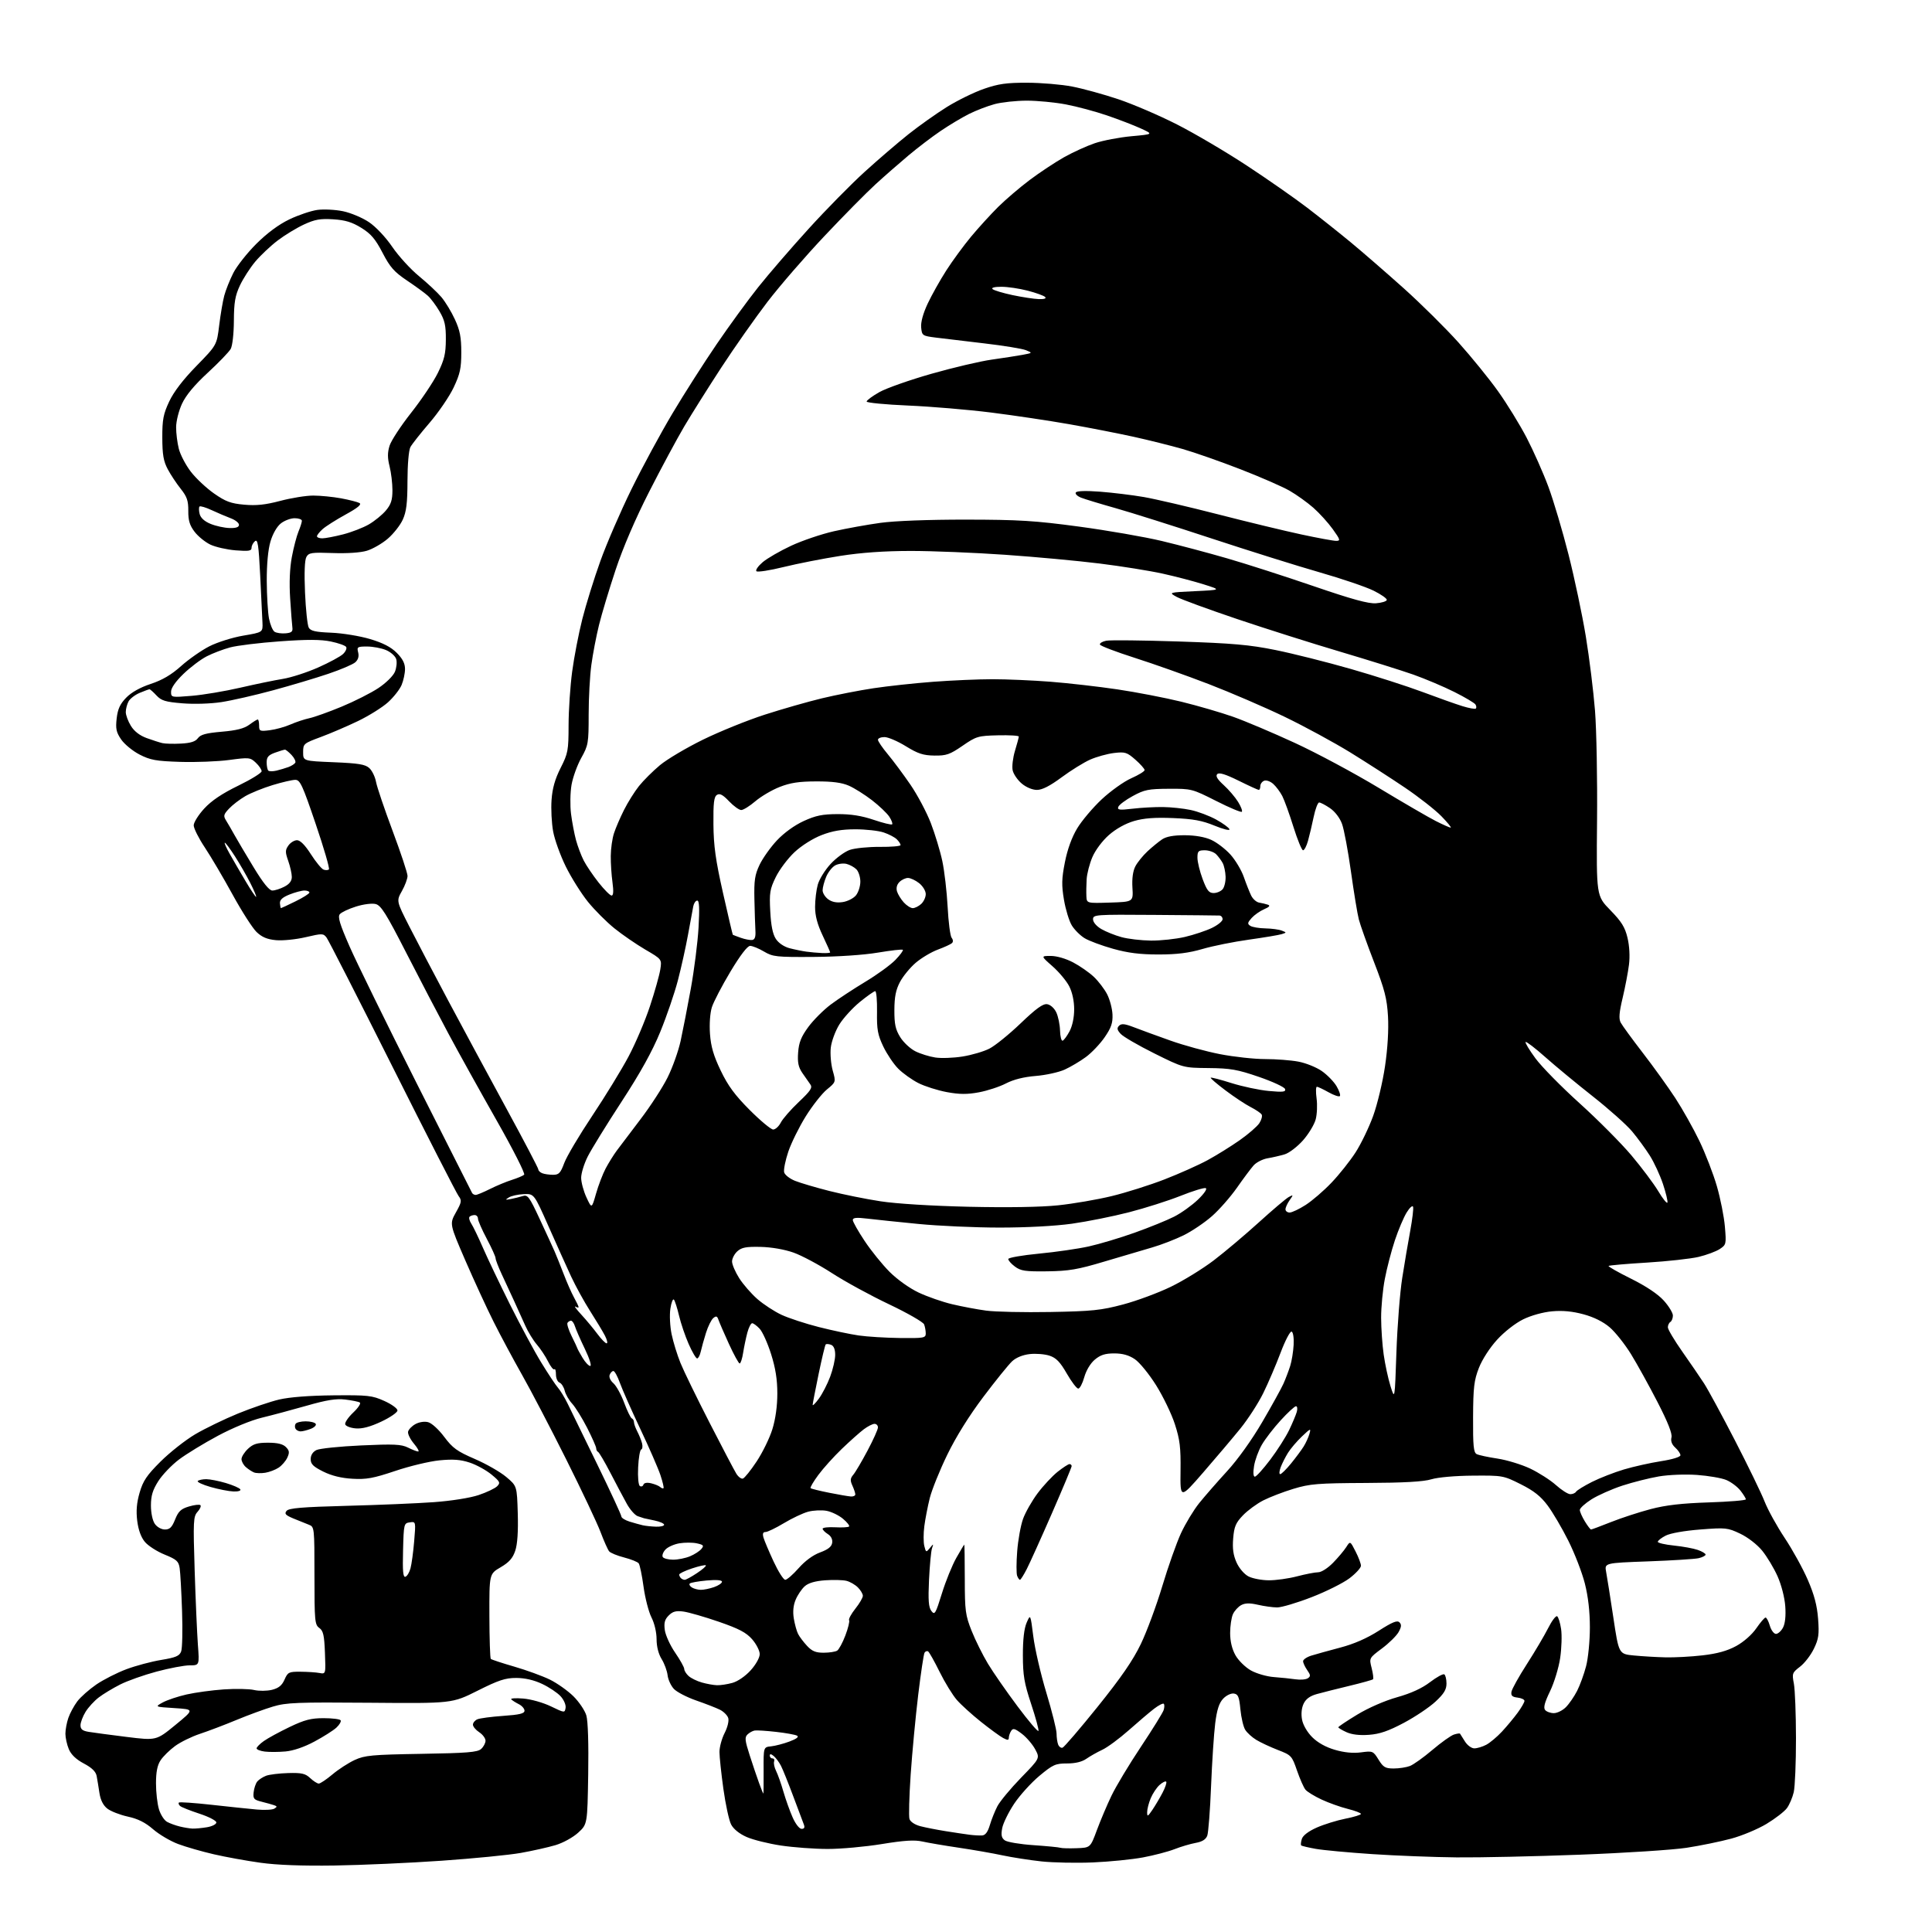 <?xml version="1.0" encoding="UTF-8" standalone="no"?>
<svg 
  version="1.1" 
  xmlns="http://www.w3.org/2000/svg" 
  xmlns:xlink="http://www.w3.org/1999/xlink" 
  xmlns:svg="http://www.w3.org/2000/svg"
  xmlns:rdf="http://www.w3.org/1999/02/22-rdf-syntax-ns#"
  xmlns:cc="http://creativecommons.org/ns#"
  xmlns:dc="http://purl.org/dc/elements/1.1/"
  viewBox="0 0 768 768"
  width="768"
  height="768"
>
<style>svg {background-color: white; }</style>"
<path stroke="none" fill="black" fill-rule="evenodd" d="M133.00,741.57C120.20,741.76 110.08,741.39 103.54,740.47C98.07,739.71 89.73,738.20 85.01,737.11C80.29,736.02 73.91,734.19 70.82,733.03C67.73,731.88 63.25,729.23 60.85,727.15C57.76,724.47 54.85,723.01 50.81,722.13C47.68,721.44 44.01,720.01 42.65,718.94C41.01,717.65 39.96,715.56 39.53,712.75C39.18,710.41 38.68,707.37 38.42,705.98C38.09,704.24 36.52,702.71 33.33,701.02C30.25,699.39 28.27,697.49 27.36,695.32C26.61,693.53 26.00,690.77 26.00,689.18C26.00,687.60 26.52,684.77 27.17,682.90C27.81,681.03 29.41,678.08 30.72,676.33C32.03,674.59 35.45,671.57 38.30,669.61C41.16,667.66 46.54,664.93 50.25,663.54C53.96,662.15 60.18,660.49 64.08,659.85C69.88,658.89 71.32,658.28 72.01,656.48C72.47,655.27 72.63,648.03 72.37,640.39C72.11,632.75 71.69,625.09 71.42,623.36C71.01,620.63 70.22,619.91 65.46,617.98C62.44,616.76 58.91,614.49 57.61,612.95C56.07,611.12 55.01,608.21 54.55,604.57C54.06,600.59 54.33,597.38 55.51,593.32C56.87,588.64 58.35,586.45 63.83,580.99C67.50,577.34 73.69,572.46 77.59,570.15C81.50,567.85 89.15,564.14 94.59,561.91C100.04,559.68 107.42,557.17 111.00,556.33C115.10,555.37 123.05,554.76 132.50,554.67C146.29,554.54 147.92,554.72 152.75,556.89C155.64,558.18 158.00,559.89 158.00,560.68C158.00,561.46 155.10,563.46 151.56,565.12C147.14,567.19 143.96,568.03 141.39,567.81C139.34,567.64 137.46,566.92 137.23,566.21C137.00,565.50 138.43,563.39 140.41,561.52C142.39,559.65 143.57,557.85 143.03,557.52C142.49,557.18 139.89,556.66 137.24,556.34C133.62,555.91 129.85,556.51 121.97,558.77C116.21,560.41 108.17,562.57 104.11,563.55C99.81,564.59 92.49,567.60 86.61,570.75C81.05,573.72 74.10,577.97 71.17,580.17C68.24,582.38 64.52,586.26 62.92,588.79C60.68,592.32 60.00,594.58 60.00,598.47C60.00,601.45 60.64,604.47 61.56,605.78C62.45,607.05 64.17,608.00 65.56,608.00C67.49,608.00 68.36,607.14 69.61,604.01C70.91,600.76 71.93,599.80 75.11,598.85C77.26,598.21 79.31,597.97 79.67,598.33C80.03,598.69 79.51,599.89 78.52,600.98C76.85,602.83 76.76,604.59 77.38,624.24C77.75,635.93 78.33,649.21 78.66,653.75C79.28,662.00 79.28,662.00 75.39,662.00C73.25,662.00 67.34,663.12 62.26,664.48C57.18,665.84 50.65,668.15 47.76,669.62C44.87,671.08 41.04,673.39 39.27,674.75C37.49,676.10 35.12,678.68 34.02,680.47C32.91,682.27 32.00,684.68 32.00,685.82C32.00,687.40 32.79,688.04 35.25,688.44C37.04,688.74 43.82,689.64 50.32,690.45C62.14,691.91 62.14,691.91 69.71,685.71C77.28,679.50 77.28,679.50 69.39,679.00C61.50,678.50 61.50,678.50 64.71,676.74C66.48,675.78 70.75,674.35 74.21,673.57C77.67,672.79 84.33,671.88 89.00,671.56C93.67,671.24 99.08,671.35 101.00,671.80C102.92,672.25 106.12,672.22 108.11,671.73C110.77,671.06 112.08,670.00 113.11,667.66C114.41,664.71 114.83,664.50 119.50,664.54C122.25,664.56 125.62,664.78 127.00,665.04C129.50,665.50 129.50,665.50 129.17,657.00C128.90,650.00 128.50,648.26 126.92,647.13C125.14,645.86 125.00,644.34 125.00,626.35C125.00,607.15 124.98,606.94 122.75,606.09C121.51,605.62 118.76,604.51 116.63,603.62C113.48,602.30 112.97,601.74 113.92,600.59C114.83,599.50 120.06,599.06 137.79,598.59C150.28,598.27 165.90,597.61 172.50,597.13C179.49,596.62 186.92,595.44 190.29,594.30C193.47,593.23 196.76,591.66 197.61,590.82C199.00,589.43 198.78,588.96 195.36,586.14C193.27,584.42 189.39,582.29 186.73,581.41C183.07,580.20 180.16,579.98 174.70,580.51C170.74,580.90 162.83,582.79 157.12,584.72C148.42,587.64 145.65,588.15 140.12,587.83C135.69,587.58 131.85,586.64 128.50,584.98C124.52,583.00 123.50,582.00 123.50,580.03C123.50,578.46 124.33,577.15 125.78,576.42C127.03,575.80 135.03,574.97 143.55,574.58C156.59,573.98 159.52,574.12 162.17,575.43C163.90,576.30 165.73,577.00 166.24,577.00C166.76,577.00 165.99,575.59 164.54,573.87C163.09,572.14 162.04,570.02 162.21,569.15C162.38,568.28 163.67,566.92 165.08,566.13C166.58,565.29 168.68,564.95 170.16,565.33C171.60,565.69 174.37,568.21 176.59,571.18C179.93,575.64 181.70,576.92 188.72,579.95C193.24,581.90 198.87,585.12 201.22,587.10C205.50,590.70 205.50,590.70 205.82,601.60C206.03,608.78 205.69,613.85 204.82,616.44C203.83,619.41 202.39,621.03 199.00,623.02C194.50,625.65 194.50,625.65 194.54,642.28C194.56,651.43 194.82,659.15 195.10,659.44C195.39,659.72 199.59,661.11 204.44,662.51C209.30,663.92 215.65,666.24 218.57,667.66C221.48,669.09 225.70,672.08 227.94,674.29C230.18,676.51 232.50,679.94 233.08,681.92C233.73,684.10 234.02,693.25 233.82,705.33C233.50,725.16 233.50,725.16 229.83,728.52C227.77,730.40 223.84,732.57 220.83,733.47C217.90,734.34 211.68,735.74 207.00,736.57C202.32,737.40 188.15,738.79 175.50,739.67C162.85,740.55 143.72,741.41 133.00,741.57zM434.50,740.34C427.90,740.62 418.68,740.44 414.00,739.94C409.32,739.43 402.35,738.35 398.50,737.53C394.65,736.70 386.86,735.34 381.18,734.50C375.50,733.66 368.97,732.55 366.65,732.03C363.52,731.33 359.40,731.59 350.47,733.05C343.89,734.12 334.23,735.00 329.00,734.99C323.77,734.99 315.43,734.37 310.44,733.63C305.46,732.88 299.31,731.35 296.77,730.22C293.89,728.95 291.57,727.07 290.63,725.26C289.80,723.66 288.42,717.30 287.56,711.14C286.70,704.97 286.00,698.35 286.00,696.43C286.00,694.50 286.92,691.11 288.05,688.90C289.23,686.60 289.83,684.05 289.48,682.93C289.14,681.86 287.65,680.38 286.18,679.64C284.71,678.91 280.46,677.26 276.75,675.97C273.04,674.68 269.05,672.61 267.88,671.37C266.71,670.12 265.58,667.68 265.38,665.93C265.18,664.18 264.11,661.29 263.01,659.51C261.75,657.47 261.00,654.52 261.00,651.59C261.00,648.87 260.15,645.26 258.97,642.95C257.86,640.76 256.44,635.27 255.82,630.74C255.20,626.21 254.34,622.03 253.89,621.45C253.45,620.87 250.84,619.83 248.10,619.12C245.36,618.42 242.68,617.32 242.14,616.67C241.61,616.03 240.07,612.58 238.72,609.00C237.37,605.42 231.20,592.38 225.01,580.00C218.82,567.62 210.93,552.53 207.48,546.45C204.04,540.37 198.97,530.92 196.23,525.45C193.48,519.98 188.42,508.98 184.96,501.01C178.69,486.51 178.69,486.51 181.23,481.96C183.52,477.86 183.63,477.21 182.30,475.45C181.49,474.38 169.65,451.23 156.00,424.00C142.35,396.77 130.57,373.69 129.82,372.71C128.54,371.01 128.11,371.00 121.48,372.55C117.64,373.45 112.34,373.98 109.70,373.73C106.21,373.41 104.12,372.53 101.99,370.49C100.39,368.95 96.09,362.25 92.45,355.60C88.80,348.94 83.83,340.51 81.41,336.87C78.98,333.22 77.00,329.27 77.00,328.09C77.00,326.92 78.89,323.91 81.19,321.41C84.08,318.27 88.28,315.45 94.69,312.33C99.81,309.84 104.00,307.25 104.00,306.58C104.00,305.90 102.96,304.37 101.68,303.17C99.47,301.09 99.00,301.04 91.12,302.10C86.59,302.71 77.83,303.05 71.66,302.86C62.01,302.55 59.75,302.14 55.47,299.94C52.74,298.53 49.45,295.83 48.16,293.94C46.21,291.08 45.91,289.67 46.38,285.57C46.81,281.84 47.72,279.85 50.15,277.35C52.20,275.23 55.69,273.27 59.92,271.87C64.57,270.33 68.11,268.24 72.00,264.76C75.03,262.05 80.08,258.52 83.23,256.91C86.39,255.30 92.46,253.39 96.73,252.67C104.50,251.35 104.50,251.35 104.33,247.42C104.24,245.27 103.84,236.86 103.43,228.75C102.82,216.55 102.46,214.20 101.35,215.13C100.61,215.74 100.00,216.93 100.00,217.76C100.00,219.01 98.88,219.18 93.67,218.77C90.19,218.49 85.67,217.46 83.62,216.49C81.57,215.51 78.74,213.22 77.35,211.39C75.40,208.83 74.82,206.91 74.85,203.09C74.88,199.03 74.33,197.44 71.84,194.31C70.17,192.22 67.84,188.70 66.67,186.50C64.99,183.34 64.54,180.72 64.52,174.00C64.50,166.79 64.92,164.61 67.25,159.63C69.06,155.76 72.76,150.93 78.09,145.47C86.17,137.19 86.17,137.19 87.13,129.34C87.66,125.03 88.56,119.71 89.15,117.52C89.73,115.33 91.35,111.28 92.74,108.52C94.14,105.77 98.26,100.55 101.89,96.93C106.17,92.67 110.79,89.24 115.00,87.22C118.58,85.50 123.58,83.81 126.13,83.45C128.68,83.10 133.29,83.33 136.37,83.97C139.46,84.61 144.10,86.57 146.69,88.32C149.42,90.16 153.32,94.30 155.95,98.16C158.45,101.82 163.23,107.05 166.56,109.78C169.89,112.51 173.90,116.27 175.47,118.12C177.04,119.98 179.46,123.97 180.84,126.99C182.84,131.33 183.37,134.08 183.37,140.05C183.37,146.41 182.88,148.64 180.32,154.06C178.64,157.60 174.35,163.90 170.78,168.05C167.21,172.20 163.77,176.55 163.14,177.73C162.48,178.97 161.99,184.65 161.98,191.18C161.96,200.01 161.55,203.39 160.11,206.56C159.10,208.79 156.41,212.20 154.14,214.15C151.87,216.09 148.13,218.24 145.83,218.93C143.32,219.69 137.91,220.05 132.26,219.84C123.85,219.54 122.75,219.70 121.79,221.41C121.11,222.63 120.91,227.74 121.25,235.55C121.54,242.28 122.21,248.55 122.73,249.49C123.48,250.82 125.41,251.26 131.70,251.51C136.11,251.69 143.03,252.82 147.06,254.02C152.21,255.55 155.39,257.19 157.70,259.50C160.03,261.83 161.00,263.72 161.00,265.93C161.00,267.65 160.39,270.51 159.65,272.28C158.91,274.05 156.47,277.15 154.24,279.17C152.00,281.19 146.64,284.54 142.33,286.62C138.02,288.69 131.35,291.56 127.50,292.98C120.68,295.51 120.50,295.66 120.50,299.04C120.50,302.50 120.50,302.50 132.65,303.00C142.52,303.41 145.18,303.84 146.80,305.32C147.90,306.31 149.11,308.79 149.48,310.82C149.85,312.84 152.82,321.62 156.08,330.33C159.34,339.04 162.00,347.08 162.00,348.19C162.00,349.31 161.00,352.01 159.77,354.19C157.55,358.15 157.55,358.15 162.73,368.32C165.58,373.92 172.58,387.27 178.30,398.00C184.02,408.73 194.39,427.96 201.35,440.74C208.31,453.52 214.00,464.38 214.00,464.88C214.00,465.38 214.71,466.06 215.58,466.39C216.45,466.73 218.38,467.00 219.87,467.00C222.17,467.00 222.82,466.31 224.31,462.29C225.27,459.71 230.27,451.27 235.43,443.54C240.58,435.82 247.07,425.23 249.85,420.00C252.63,414.77 256.46,405.77 258.36,400.00C260.27,394.23 262.12,387.66 262.47,385.42C263.12,381.33 263.12,381.33 256.52,377.48C252.90,375.35 247.37,371.56 244.24,369.03C241.11,366.51 236.37,361.76 233.71,358.48C231.06,355.19 227.10,348.90 224.93,344.50C222.76,340.10 220.48,333.80 219.88,330.50C219.28,327.20 218.99,321.57 219.25,318.00C219.58,313.36 220.61,309.72 222.85,305.28C225.80,299.46 226.00,298.36 226.02,288.28C226.03,282.35 226.67,272.77 227.44,267.00C228.21,261.23 230.03,251.79 231.49,246.04C232.95,240.28 236.17,229.93 238.65,223.04C241.12,216.14 246.68,203.30 251.00,194.50C255.32,185.70 262.67,172.12 267.33,164.32C271.98,156.52 279.88,144.14 284.88,136.82C289.87,129.49 297.33,119.27 301.44,114.11C305.56,108.94 314.56,98.51 321.46,90.93C328.35,83.34 338.38,73.15 343.75,68.28C349.11,63.41 356.94,56.69 361.14,53.35C365.34,50.01 372.20,45.15 376.38,42.54C380.56,39.94 387.18,36.69 391.09,35.33C396.88,33.32 400.09,32.86 408.35,32.89C413.93,32.90 421.97,33.58 426.20,34.40C430.44,35.22 438.67,37.48 444.50,39.43C450.33,41.38 460.86,45.90 467.89,49.48C474.93,53.06 487.44,60.43 495.70,65.87C503.96,71.30 514.72,78.81 519.61,82.55C524.50,86.29 532.33,92.51 537.00,96.37C541.67,100.23 551.12,108.44 558.00,114.60C564.88,120.77 574.67,130.47 579.78,136.16C584.88,141.85 591.95,150.55 595.48,155.50C599.02,160.45 604.14,168.78 606.86,174.00C609.57,179.22 613.47,188.00 615.51,193.50C617.55,199.00 621.16,211.15 623.53,220.50C625.90,229.85 628.99,244.47 630.39,253.00C631.79,261.52 633.43,274.80 634.04,282.50C634.64,290.20 635.01,309.91 634.85,326.31C634.58,356.12 634.58,356.12 640.14,361.81C644.58,366.36 645.95,368.56 646.96,372.79C647.73,376.03 647.96,380.19 647.54,383.51C647.17,386.49 646.03,392.43 645.02,396.69C643.64,402.49 643.44,404.96 644.24,406.47C644.82,407.59 648.77,413.00 653.01,418.50C657.26,424.00 663.08,432.10 665.96,436.50C668.83,440.90 673.14,448.57 675.54,453.55C677.93,458.53 681.06,466.61 682.48,471.52C683.90,476.43 685.34,483.67 685.67,487.61C686.26,494.57 686.20,494.82 683.60,496.53C682.13,497.49 678.35,498.89 675.21,499.64C672.07,500.38 662.83,501.40 654.68,501.90C646.54,502.39 639.68,502.99 639.44,503.23C639.20,503.47 643.22,505.75 648.36,508.30C654.34,511.27 659.04,514.41 661.36,516.98C663.36,519.19 665.00,521.88 665.00,522.94C665.00,524.01 664.55,525.16 664.00,525.50C663.45,525.84 663.00,526.80 663.00,527.63C663.00,528.46 665.59,532.82 668.76,537.32C671.92,541.82 675.80,547.48 677.37,549.90C678.95,552.33 684.48,562.53 689.66,572.58C694.85,582.64 700.16,593.57 701.46,596.89C702.76,600.21 706.36,606.73 709.46,611.39C712.56,616.05 716.69,623.54 718.63,628.03C721.19,633.92 722.32,638.22 722.72,643.50C723.19,649.73 722.95,651.48 721.03,655.43C719.80,657.97 717.33,661.17 715.53,662.54C712.44,664.90 712.32,665.25 713.09,669.26C713.54,671.59 713.92,681.38 713.93,691.00C713.94,700.62 713.54,710.27 713.04,712.42C712.54,714.58 711.31,717.44 710.31,718.79C709.31,720.13 705.68,722.93 702.24,725.01C698.81,727.08 692.49,729.73 688.21,730.88C683.92,732.04 675.93,733.68 670.46,734.52C664.98,735.36 645.88,736.60 628.00,737.27C610.12,737.95 588.08,738.43 579.00,738.34C569.92,738.25 554.85,737.66 545.50,737.04C536.15,736.42 526.06,735.48 523.09,734.96C520.11,734.43 517.48,733.81 517.25,733.58C517.01,733.34 517.13,732.17 517.51,730.98C517.94,729.62 520.17,727.93 523.45,726.48C526.33,725.21 531.46,723.62 534.85,722.95C538.23,722.28 541.00,721.43 541.00,721.06C541.00,720.68 538.64,719.79 535.75,719.06C532.86,718.34 528.18,716.67 525.35,715.35C522.52,714.03 519.64,712.27 518.95,711.43C518.25,710.60 516.75,707.19 515.59,703.85C513.56,697.96 513.34,697.71 507.98,695.64C504.94,694.46 501.08,692.66 499.40,691.63C497.71,690.61 495.73,688.81 495.00,687.63C494.26,686.46 493.40,682.80 493.08,679.50C492.59,674.46 492.18,673.45 490.46,673.21C489.32,673.05 487.45,673.95 486.21,675.27C484.60,676.99 483.74,679.65 483.06,685.07C482.55,689.15 481.81,700.38 481.42,710.00C481.04,719.62 480.35,728.49 479.91,729.70C479.34,731.21 477.91,732.11 475.30,732.58C473.21,732.96 469.42,734.08 466.87,735.08C464.32,736.07 458.69,737.54 454.37,738.35C450.04,739.16 441.10,740.06 434.50,740.34zM427.97,734.69C433.44,734.50 433.44,734.50 436.03,727.50C437.46,723.65 440.07,717.48 441.84,713.80C443.61,710.11 448.86,701.38 453.51,694.40C458.16,687.42 462.23,680.84 462.57,679.78C462.91,678.72 462.93,677.60 462.62,677.29C462.31,676.97 460.58,677.86 458.78,679.24C456.97,680.63 452.44,684.48 448.71,687.79C444.97,691.10 440.25,694.59 438.21,695.55C436.17,696.50 433.31,698.12 431.85,699.14C430.11,700.36 427.45,701.00 424.15,701.00C419.57,701.00 418.55,701.46 413.18,705.93C409.93,708.64 405.42,713.62 403.16,716.99C400.91,720.37 398.76,724.75 398.39,726.72C397.87,729.50 398.11,730.60 399.43,731.57C400.37,732.26 405.50,733.12 410.82,733.48C416.14,733.85 420.95,734.31 421.50,734.52C422.05,734.72 424.96,734.80 427.97,734.69zM390.40,729.62C391.70,729.54 392.66,728.25 393.48,725.50C394.13,723.30 395.48,719.92 396.48,718.00C397.48,716.08 401.69,711.00 405.85,706.71C413.42,698.93 413.42,698.93 411.49,695.35C410.43,693.38 408.05,690.61 406.20,689.20C403.42,687.08 402.68,686.89 401.94,688.07C401.44,688.86 401.02,690.08 401.02,690.79C401.00,691.81 400.54,691.82 398.75,690.87C397.51,690.21 393.56,687.33 389.97,684.47C386.38,681.61 382.06,677.70 380.38,675.78C378.70,673.86 375.61,668.84 373.53,664.63C371.45,660.41 369.38,656.74 368.94,656.46C368.50,656.19 367.86,656.42 367.52,656.97C367.18,657.52 366.05,665.06 365.00,673.73C363.95,682.41 362.61,696.64 362.01,705.36C361.42,714.08 361.20,722.05 361.53,723.08C361.87,724.17 363.66,725.36 365.81,725.93C367.84,726.46 372.43,727.36 376.00,727.93C379.57,728.50 383.85,729.14 385.50,729.35C387.15,729.56 389.35,729.68 390.40,729.62zM76.50,726.89C77.60,726.94 80.19,726.70 82.25,726.36C84.32,726.02 86.00,725.16 86.00,724.45C86.00,723.74 82.96,722.17 79.25,720.96C75.54,719.74 72.08,718.37 71.57,717.89C71.05,717.42 70.85,716.81 71.12,716.54C71.40,716.27 77.22,716.67 84.06,717.43C90.90,718.19 99.01,719.04 102.09,719.32C105.16,719.60 108.29,719.44 109.06,718.96C110.22,718.24 110.21,718.03 108.97,717.60C108.16,717.32 105.92,716.69 104.00,716.21C100.89,715.43 100.54,715.01 100.83,712.43C101.00,710.83 101.66,708.91 102.28,708.16C102.91,707.41 104.48,706.39 105.78,705.89C107.08,705.40 111.03,704.92 114.57,704.82C119.94,704.67 121.37,705.00 123.31,706.82C124.59,708.02 126.12,709.00 126.72,709.00C127.32,709.00 129.77,707.36 132.16,705.35C134.54,703.34 138.53,700.76 141.00,699.62C145.02,697.77 147.82,697.51 167.50,697.18C185.68,696.88 189.80,696.55 191.25,695.25C192.21,694.39 193.00,692.91 193.00,691.96C193.00,691.01 191.88,689.49 190.50,688.59C189.12,687.69 188.00,686.34 188.00,685.58C188.00,684.83 188.79,683.87 189.75,683.45C190.71,683.03 195.32,682.42 200.00,682.09C206.54,681.64 208.50,681.16 208.50,680.03C208.50,679.22 207.48,678.05 206.23,677.43C204.99,676.81 203.64,675.95 203.23,675.52C202.83,675.10 204.97,674.95 208.00,675.20C211.08,675.45 215.92,676.82 219.00,678.31C224.43,680.93 224.50,680.94 224.83,678.89C225.02,677.72 224.14,675.69 222.83,674.27C221.55,672.88 218.25,670.67 215.50,669.38C212.24,667.84 208.67,667.02 205.23,667.01C200.88,667.00 198.20,667.89 189.85,672.08C179.73,677.15 179.73,677.15 147.12,676.87C118.13,676.63 113.83,676.79 108.50,678.39C105.20,679.37 98.67,681.77 94.00,683.71C89.33,685.65 82.80,688.13 79.50,689.22C76.20,690.31 71.74,692.50 69.59,694.08C67.43,695.66 64.85,698.20 63.84,699.73C62.55,701.68 62.01,704.39 62.01,708.88C62.00,712.40 62.53,717.03 63.18,719.19C63.82,721.35 65.29,723.62 66.43,724.23C67.57,724.85 69.85,725.67 71.50,726.07C73.15,726.47 75.40,726.84 76.50,726.89zM318.65,727.00C319.73,727.00 320.00,726.46 319.54,725.25C319.16,724.29 317.26,719.23 315.31,714.00C313.36,708.77 311.17,703.34 310.45,701.93C309.72,700.51 308.43,698.77 307.57,698.05C306.51,697.18 306.00,697.12 306.00,697.88C306.00,698.49 306.49,699.00 307.08,699.00C307.68,699.00 307.96,699.56 307.72,700.25C307.47,700.94 307.83,702.62 308.52,704.00C309.21,705.38 310.52,709.07 311.42,712.21C312.33,715.35 313.98,719.96 315.09,722.46C316.23,725.05 317.76,727.00 318.65,727.00zM458.06,719.50C459.18,717.85 461.01,714.77 462.12,712.65C463.23,710.54 463.89,708.55 463.58,708.24C463.27,707.93 462.07,708.53 460.92,709.57C459.77,710.61 458.20,712.99 457.42,714.85C456.64,716.72 456.00,719.20 456.01,720.37C456.01,722.26 456.24,722.16 458.06,719.50zM303.44,713.00C303.53,713.00 303.58,708.84 303.55,703.75C303.50,694.50 303.50,694.50 306.50,694.20C308.15,694.03 311.45,693.17 313.83,692.28C316.66,691.22 317.70,690.42 316.83,689.95C316.10,689.56 312.35,688.88 308.50,688.45C304.65,688.01 300.82,687.77 300.00,687.91C299.18,688.04 297.89,688.75 297.14,689.48C295.98,690.59 296.12,691.87 297.98,697.65C299.19,701.42 300.88,706.41 301.73,708.75C302.58,711.09 303.35,713.00 303.44,713.00zM554.02,703.00C556.14,703.00 559.02,702.56 560.44,702.02C561.85,701.49 565.88,698.61 569.40,695.62C572.91,692.64 576.77,689.89 577.97,689.51C579.17,689.13 580.25,688.97 580.38,689.16C580.50,689.35 581.38,690.74 582.33,692.25C583.28,693.78 584.95,695.00 586.07,695.00C587.19,695.00 589.31,694.36 590.80,693.58C592.28,692.80 595.10,690.44 597.06,688.33C599.02,686.22 601.83,682.84 603.31,680.82C604.79,678.79 606.00,676.68 606.00,676.13C606.00,675.58 604.76,674.99 603.25,674.82C601.13,674.57 600.58,674.04 600.83,672.50C601.02,671.40 603.77,666.45 606.96,661.50C610.14,656.55 613.94,650.12 615.41,647.21C616.87,644.31 618.48,642.18 618.98,642.49C619.48,642.79 620.19,645.07 620.56,647.55C620.93,650.02 620.76,655.22 620.19,659.10C619.61,662.98 617.80,668.93 616.15,672.33C614.01,676.75 613.46,678.85 614.21,679.75C614.78,680.44 616.34,681.00 617.67,681.00C619.00,681.00 621.16,679.94 622.46,678.63C623.76,677.33 625.76,674.42 626.92,672.16C628.07,669.91 629.68,665.48 630.50,662.32C631.33,659.15 632.00,652.27 632.00,646.95C632.00,640.59 631.32,634.64 629.99,629.41C628.88,625.06 625.93,617.43 623.43,612.45C620.94,607.47 617.23,601.17 615.20,598.45C612.45,594.77 609.71,592.60 604.51,590.00C597.64,586.56 597.32,586.50 585.51,586.59C578.49,586.64 571.63,587.24 569.00,588.04C565.85,589.00 558.06,589.44 543.00,589.50C523.80,589.59 520.72,589.84 514.16,591.83C510.13,593.05 504.73,595.13 502.16,596.44C499.60,597.75 495.96,600.42 494.08,602.38C491.23,605.35 490.59,606.86 490.21,611.52C489.87,615.56 490.24,618.21 491.55,621.12C492.59,623.43 494.61,625.78 496.29,626.65C497.90,627.48 501.53,628.18 504.36,628.19C507.19,628.21 512.26,627.50 515.64,626.61C519.02,625.73 522.79,625.00 524.01,625.00C525.26,625.00 527.83,623.36 529.89,621.25C531.91,619.19 534.27,616.38 535.14,615.02C536.72,612.53 536.72,612.53 538.86,616.73C540.04,619.03 541.00,621.59 541.00,622.41C541.00,623.24 538.97,625.46 536.48,627.36C534.00,629.25 527.21,632.65 521.39,634.90C515.58,637.16 509.40,638.99 507.66,638.98C505.92,638.96 502.49,638.49 500.03,637.92C496.79,637.18 494.97,637.21 493.39,638.06C492.20,638.70 490.72,640.32 490.11,641.66C489.50,643.00 489.00,646.37 489.00,649.16C489.00,652.47 489.74,655.54 491.12,658.00C492.29,660.07 495.04,662.78 497.26,664.03C499.48,665.27 503.58,666.46 506.39,666.66C509.20,666.87 513.08,667.27 515.00,667.55C516.92,667.83 519.12,667.65 519.88,667.14C521.04,666.37 521.00,665.84 519.63,663.89C518.73,662.60 518.00,661.02 518.00,660.36C518.00,659.70 519.46,658.70 521.25,658.14C523.04,657.58 528.21,656.15 532.74,654.95C538.22,653.51 543.35,651.27 548.06,648.26C553.46,644.80 555.41,644.01 556.30,644.90C557.19,645.79 557.11,646.71 555.95,648.79C555.11,650.28 552.13,653.21 549.33,655.30C544.24,659.10 544.24,659.10 545.25,663.09C545.81,665.28 546.05,667.28 545.80,667.54C545.54,667.79 541.32,668.97 536.41,670.15C531.51,671.33 525.70,672.79 523.51,673.40C520.75,674.16 519.11,675.35 518.21,677.24C517.39,678.95 517.16,681.33 517.58,683.58C517.98,685.71 519.64,688.58 521.64,690.57C523.80,692.73 527.04,694.54 530.64,695.58C534.38,696.67 537.87,697.01 541.04,696.59C545.68,695.97 545.87,696.05 547.99,699.48C549.87,702.52 550.69,703.00 554.02,703.00zM113.50,696.23C110.75,696.48 107.04,696.50 105.25,696.28C103.46,696.05 102.00,695.48 102.00,695.00C102.00,694.53 103.29,693.21 104.88,692.09C106.46,690.96 111.06,688.46 115.10,686.52C121.07,683.66 123.61,683.00 128.66,683.00C132.08,683.00 135.12,683.38 135.41,683.85C135.70,684.32 134.94,685.63 133.72,686.76C132.50,687.89 128.57,690.38 125.00,692.29C120.95,694.47 116.62,695.95 113.50,696.23zM422.37,694.74C422.99,694.55 429.28,687.22 436.34,678.45C445.69,666.82 450.35,660.06 453.51,653.50C455.89,648.55 459.72,638.20 462.03,630.50C464.34,622.80 467.68,613.35 469.45,609.50C471.23,605.65 474.50,600.25 476.71,597.50C478.93,594.75 483.91,589.04 487.79,584.81C492.01,580.22 497.63,572.37 501.75,565.31C505.55,558.82 509.35,551.92 510.21,550.00C511.06,548.08 512.26,544.92 512.87,543.00C513.48,541.08 514.09,537.30 514.24,534.61C514.39,531.81 514.04,529.55 513.43,529.33C512.84,529.13 510.87,532.90 509.05,537.73C507.23,542.55 504.14,549.77 502.17,553.78C500.21,557.78 496.10,564.13 493.05,567.89C490.00,571.65 483.37,579.48 478.32,585.30C469.14,595.87 469.14,595.87 469.28,584.69C469.40,575.36 469.02,572.27 467.03,566.13C465.72,562.07 462.36,555.11 459.57,550.66C456.78,546.21 452.97,541.54 451.10,540.29C448.74,538.70 446.25,538.00 442.93,538.00C439.31,538.00 437.44,538.60 435.21,540.47C433.45,541.95 431.77,544.76 431.01,547.47C430.31,549.96 429.24,552.00 428.62,551.99C428.00,551.98 425.95,549.29 424.06,546.00C421.41,541.39 419.84,539.77 417.19,538.90C415.31,538.28 411.76,537.99 409.32,538.27C406.56,538.58 403.91,539.66 402.33,541.13C400.93,542.44 395.78,548.80 390.89,555.29C385.26,562.75 379.99,571.19 376.55,578.29C373.55,584.45 370.43,592.20 369.60,595.50C368.78,598.80 367.80,603.84 367.43,606.70C367.06,609.55 367.06,613.10 367.43,614.57C368.07,617.14 368.16,617.17 369.63,615.37C371.12,613.56 371.14,613.56 370.48,615.50C370.11,616.60 369.58,622.23 369.30,628.00C368.92,636.17 369.13,638.92 370.24,640.39C371.56,642.12 371.90,641.55 374.43,633.39C375.94,628.50 378.53,622.14 380.17,619.25C381.81,616.36 383.23,614.00 383.32,614.00C383.42,614.00 383.51,620.19 383.52,627.75C383.53,640.33 383.77,642.08 386.24,648.30C387.73,652.04 390.65,657.91 392.72,661.35C394.80,664.80 400.10,672.43 404.50,678.31C408.90,684.20 412.64,688.58 412.81,688.06C412.99,687.54 411.67,682.70 409.88,677.31C407.14,669.04 406.63,666.01 406.61,658.00C406.60,651.69 407.11,647.34 408.11,645.03C409.62,641.56 409.62,641.56 410.76,650.53C411.38,655.46 413.71,665.54 415.95,672.92C418.18,680.30 420.00,687.58 420.00,689.09C420.00,690.60 420.28,692.57 420.62,693.46C420.97,694.35 421.75,694.93 422.37,694.74zM544.19,689.62C540.48,689.90 537.37,689.53 535.25,688.57C533.46,687.76 532.00,686.88 532.00,686.62C532.00,686.36 535.38,684.10 539.52,681.59C543.94,678.90 550.46,676.06 555.36,674.68C560.93,673.11 565.26,671.13 568.46,668.68C571.09,666.68 573.64,665.28 574.12,665.58C574.60,665.87 575.00,667.52 575.00,669.24C575.00,671.64 573.99,673.30 570.62,676.43C568.21,678.67 562.56,682.46 558.07,684.85C551.93,688.11 548.46,689.31 544.19,689.62zM285.00,669.90C286.38,669.95 289.14,669.53 291.15,668.97C293.28,668.38 296.30,666.30 298.40,663.98C300.48,661.68 302.00,658.95 302.00,657.53C302.00,656.18 300.64,653.53 298.99,651.64C296.63,648.95 293.75,647.44 285.74,644.67C280.11,642.73 273.79,640.91 271.70,640.62C268.73,640.22 267.43,640.57 265.83,642.17C264.24,643.76 263.88,645.08 264.27,647.97C264.55,650.03 266.40,654.08 268.39,656.97C270.37,659.86 272.00,662.78 272.00,663.46C272.00,664.14 272.79,665.40 273.75,666.26C274.71,667.12 277.07,668.28 279.00,668.82C280.93,669.37 283.62,669.86 285.00,669.90zM662.00,658.82C665.58,658.91 672.23,658.56 676.79,658.03C682.61,657.36 686.59,656.26 690.14,654.33C693.14,652.69 696.39,649.83 698.15,647.29C699.77,644.93 701.43,643.00 701.84,643.00C702.25,643.00 703.02,644.46 703.54,646.25C704.07,648.04 705.16,649.50 705.97,649.50C706.78,649.50 708.04,648.38 708.77,647.00C709.62,645.40 709.95,642.35 709.67,638.50C709.42,635.02 708.13,630.02 706.60,626.58C705.14,623.32 702.39,618.74 700.47,616.39C698.45,613.93 694.77,611.09 691.74,609.65C686.75,607.29 686.00,607.21 675.87,608.00C669.57,608.49 663.98,609.48 662.12,610.44C660.41,611.32 659.00,612.43 659.00,612.89C659.00,613.35 661.88,614.02 665.40,614.38C668.92,614.74 673.20,615.52 674.90,616.12C676.61,616.71 678.00,617.55 678.00,617.98C678.00,618.41 676.76,619.05 675.25,619.40C673.74,619.75 664.69,620.32 655.14,620.67C637.79,621.30 637.79,621.30 638.47,624.90C638.84,626.88 640.13,635.02 641.33,643.00C643.50,657.50 643.50,657.50 649.50,658.08C652.80,658.40 658.42,658.74 662.00,658.82zM327.44,656.98C329.67,656.98 332.08,656.60 332.78,656.16C333.49,655.71 334.96,652.99 336.05,650.11C337.14,647.23 337.81,644.51 337.53,644.06C337.26,643.61 338.37,641.55 340.01,639.48C341.66,637.42 343.00,635.11 343.00,634.36C343.00,633.61 342.11,632.11 341.03,631.03C339.94,629.94 337.90,628.76 336.49,628.41C335.08,628.05 331.26,627.96 328.00,628.19C324.02,628.48 321.36,629.26 319.90,630.56C318.70,631.63 317.08,634.02 316.30,635.88C315.35,638.11 315.10,640.65 315.55,643.38C315.93,645.64 316.68,648.40 317.24,649.50C317.79,650.60 319.40,652.74 320.81,654.25C322.80,656.39 324.28,657.00 327.44,656.98zM278.60,631.98C279.76,631.99 282.12,631.51 283.85,630.90C285.58,630.30 287.00,629.34 287.00,628.76C287.00,628.10 284.82,627.92 280.92,628.27C277.58,628.58 274.55,629.11 274.20,629.47C273.85,629.82 274.22,630.53 275.03,631.04C275.84,631.55 277.45,631.98 278.60,631.98zM272.19,628.00C272.66,628.00 274.84,626.81 277.04,625.35C279.24,623.90 280.84,622.50 280.59,622.25C280.33,622.00 277.85,622.55 275.06,623.48C272.28,624.40 270.00,625.50 270.00,625.91C270.00,626.33 270.30,626.97 270.67,627.33C271.03,627.70 271.72,628.00 272.19,628.00zM312.15,628.00C312.83,628.00 315.22,625.92 317.46,623.38C320.01,620.48 323.19,618.14 326.01,617.11C329.21,615.93 330.59,614.82 330.81,613.27C331.01,611.92 330.35,610.61 329.06,609.81C327.93,609.10 327.00,608.14 327.00,607.69C327.00,607.23 329.24,606.97 331.98,607.12C334.71,607.26 337.21,607.13 337.52,606.81C337.83,606.50 336.75,605.12 335.11,603.75C333.48,602.37 330.54,600.95 328.59,600.58C326.63,600.22 323.33,600.37 321.24,600.93C319.16,601.49 314.83,603.54 311.61,605.48C308.39,607.41 305.11,609.00 304.31,609.00C303.29,609.00 303.05,609.65 303.51,611.25C303.87,612.49 305.68,616.76 307.53,620.75C309.39,624.74 311.46,628.00 312.15,628.00zM405.45,628.00C405.17,628.00 404.66,627.28 404.33,626.41C403.99,625.54 404.00,621.15 404.35,616.67C404.69,612.18 405.74,606.39 406.67,603.80C407.60,601.21 410.21,596.62 412.46,593.61C414.71,590.60 418.29,586.76 420.41,585.07C422.54,583.38 424.66,582.00 425.14,582.00C425.61,582.00 426.00,582.36 426.00,582.80C426.00,583.25 422.47,591.68 418.16,601.55C413.85,611.42 409.34,621.41 408.14,623.75C406.94,626.09 405.73,628.00 405.45,628.00zM161.16,626.78C161.84,626.55 162.75,625.05 163.18,623.43C163.62,621.82 164.28,616.97 164.64,612.66C165.30,604.82 165.30,604.82 162.90,605.16C160.56,605.49 160.49,605.75 160.22,616.34C160.00,624.58 160.23,627.09 161.16,626.78zM267.59,620.00C269.50,620.00 272.51,619.39 274.28,618.65C276.05,617.92 278.08,616.61 278.80,615.74C279.92,614.40 279.67,614.09 277.03,613.51C275.34,613.13 272.21,613.13 270.07,613.49C267.93,613.85 265.42,614.98 264.49,616.01C263.56,617.04 263.10,618.35 263.46,618.94C263.82,619.52 265.68,620.00 267.59,620.00zM632.46,608.00C632.73,608.00 636.30,606.67 640.40,605.04C644.49,603.41 651.59,601.10 656.17,599.89C662.23,598.30 668.53,597.58 679.25,597.23C687.36,596.97 694.00,596.42 694.00,596.01C694.00,595.60 693.02,594.03 691.83,592.51C690.64,591.00 688.12,589.11 686.23,588.32C684.34,587.53 679.10,586.63 674.59,586.31C669.95,585.98 663.36,586.24 659.44,586.90C655.62,587.55 649.08,589.20 644.89,590.57C640.70,591.95 635.19,594.40 632.64,596.01C630.09,597.63 628.00,599.53 628.00,600.23C628.01,600.93 628.90,602.96 629.99,604.75C631.08,606.54 632.19,608.00 632.46,608.00zM260.75,606.88C262.54,606.95 264.00,606.60 264.00,606.11C264.00,605.62 262.31,604.87 260.25,604.44C258.19,604.01 256.27,603.60 256.00,603.53C255.72,603.46 254.60,603.09 253.50,602.70C252.40,602.32 250.44,600.09 249.15,597.75C247.85,595.41 244.93,589.90 242.65,585.50C240.37,581.10 238.16,577.35 237.75,577.17C237.34,576.98 237.00,576.34 237.00,575.73C237.00,575.13 235.37,571.45 233.39,567.56C231.40,563.68 228.73,559.38 227.46,558.00C226.18,556.62 224.84,554.30 224.48,552.82C224.12,551.35 223.19,549.90 222.41,549.60C221.63,549.31 221.00,547.85 221.00,546.36C221.00,544.88 220.71,543.95 220.36,544.31C220.01,544.66 218.89,543.27 217.87,541.22C216.85,539.18 214.85,536.15 213.42,534.50C212.00,532.85 209.92,529.48 208.82,527.00C207.72,524.52 205.73,520.14 204.41,517.25C203.08,514.36 200.88,509.59 199.50,506.65C198.12,503.71 197.00,500.79 197.00,500.16C197.00,499.54 195.43,496.06 193.50,492.43C191.57,488.80 190.00,485.20 190.00,484.42C190.00,483.64 189.40,483.00 188.67,483.00C187.93,483.00 187.03,483.30 186.66,483.67C186.29,484.04 186.60,485.28 187.35,486.42C188.10,487.56 190.18,491.88 191.97,496.00C193.76,500.12 198.59,510.25 202.70,518.50C206.82,526.75 212.41,537.16 215.15,541.62C217.88,546.09 220.88,550.61 221.81,551.66C222.74,552.71 224.48,555.58 225.68,558.04C226.88,560.49 232.17,571.34 237.43,582.14C242.69,592.94 247.00,602.24 247.00,602.81C247.00,603.38 248.46,604.30 250.25,604.86C252.04,605.41 254.40,606.07 255.50,606.32C256.60,606.57 258.96,606.82 260.75,606.88zM338.25,594.88C339.21,594.95 340.00,594.57 340.00,594.05C340.00,593.52 339.48,591.95 338.84,590.55C337.91,588.51 337.98,587.67 339.18,586.25C340.01,585.29 342.55,580.98 344.84,576.67C347.13,572.37 349.00,568.21 349.00,567.42C349.00,566.64 348.39,566.00 347.63,566.00C346.88,566.00 344.97,566.97 343.38,568.16C341.80,569.35 337.88,572.84 334.68,575.91C331.48,578.98 327.26,583.66 325.31,586.30C323.36,588.94 321.97,591.30 322.22,591.56C322.48,591.81 325.80,592.64 329.59,593.39C333.39,594.15 337.29,594.82 338.25,594.88zM624.19,593.96C625.12,593.98 626.17,593.54 626.51,592.98C626.86,592.42 629.70,590.67 632.82,589.09C635.95,587.52 641.67,585.29 645.55,584.13C649.42,582.98 656.06,581.50 660.30,580.84C664.81,580.14 668.00,579.16 668.00,578.48C668.00,577.83 667.07,576.47 665.94,575.45C664.58,574.21 664.07,572.85 664.44,571.39C664.81,569.91 663.02,565.37 658.89,557.35C655.53,550.83 650.79,542.25 648.35,538.29C645.90,534.32 642.09,529.52 639.88,527.63C637.29,525.41 633.57,523.56 629.45,522.45C625.06,521.26 621.14,520.89 616.97,521.27C613.41,521.59 608.65,522.91 605.50,524.45C602.40,525.97 598.00,529.40 595.13,532.55C592.22,535.73 589.20,540.40 587.89,543.75C585.96,548.69 585.63,551.46 585.57,563.38C585.51,574.77 585.77,577.40 587.00,578.03C587.83,578.45 591.54,579.25 595.27,579.81C598.99,580.37 604.84,582.16 608.27,583.78C611.69,585.41 616.30,588.36 618.50,590.33C620.70,592.30 623.26,593.94 624.19,593.96zM92.81,592.88C90.99,592.82 86.89,592.01 83.70,591.10C80.51,590.19 78.22,589.11 78.62,588.72C79.01,588.32 80.53,588.00 81.99,588.00C83.44,588.00 86.95,588.69 89.78,589.53C92.60,590.37 95.18,591.49 95.52,592.03C95.87,592.59 94.73,592.95 92.81,592.88zM263.76,591.58C263.97,591.36 263.41,589.01 262.52,586.34C261.63,583.68 258.03,575.42 254.52,568.00C251.01,560.58 247.37,552.36 246.43,549.75C245.50,547.14 244.33,545.00 243.83,545.00C243.34,545.00 242.67,545.69 242.35,546.53C242.01,547.41 242.64,548.82 243.83,549.85C244.96,550.84 246.89,554.31 248.10,557.57C249.31,560.83 250.68,563.65 251.15,563.83C251.62,564.02 252.00,564.69 252.01,565.33C252.01,565.98 252.61,567.64 253.33,569.03C254.06,570.42 254.91,572.53 255.22,573.73C255.53,574.93 255.38,576.04 254.89,576.20C254.39,576.37 253.84,579.56 253.67,583.30C253.48,587.19 253.78,590.37 254.36,590.73C254.92,591.07 255.56,590.83 255.77,590.18C256.02,589.45 257.17,589.24 258.83,589.63C260.30,589.98 261.92,590.64 262.43,591.11C262.95,591.58 263.54,591.79 263.76,591.58zM295.31,587.76C295.97,587.56 298.43,584.50 300.78,580.95C303.13,577.40 305.95,571.64 307.03,568.14C308.28,564.10 309.00,558.93 309.00,553.95C309.00,548.38 308.28,543.83 306.52,538.27C305.16,533.96 303.12,529.43 301.99,528.21C300.85,527.00 299.51,526.00 299.00,526.00C298.49,526.00 297.63,527.69 297.08,529.75C296.53,531.81 295.78,535.41 295.41,537.75C295.05,540.09 294.42,542.00 294.03,542.00C293.64,542.00 291.72,538.51 289.77,534.25C287.82,529.99 285.95,525.66 285.60,524.64C285.10,523.15 284.69,523.01 283.54,523.96C282.75,524.62 281.45,527.26 280.64,529.83C279.84,532.40 278.90,535.74 278.57,537.25C278.24,538.76 277.58,540.00 277.12,540.00C276.65,540.00 275.14,537.41 273.75,534.25C272.36,531.09 270.64,526.02 269.93,523.00C269.22,519.98 268.30,517.11 267.90,516.63C267.49,516.15 266.85,517.78 266.48,520.26C266.11,522.74 266.33,527.28 266.98,530.38C267.62,533.48 269.21,538.63 270.51,541.83C271.81,545.03 277.01,555.71 282.07,565.57C287.13,575.43 291.91,584.54 292.70,585.81C293.49,587.08 294.66,587.96 295.31,587.76zM498.83,587.00C499.39,587.00 502.13,583.96 504.94,580.25C507.74,576.54 511.11,571.25 512.44,568.50C513.76,565.75 515.13,562.49 515.49,561.25C515.84,560.01 515.70,559.00 515.17,559.00C514.64,559.00 511.90,561.52 509.09,564.60C506.27,567.67 502.90,572.06 501.58,574.35C500.27,576.63 498.88,580.41 498.51,582.75C498.08,585.39 498.21,587.00 498.83,587.00zM105.45,585.44C103.83,585.70 101.83,585.65 101.00,585.33C100.17,585.00 98.71,584.05 97.75,583.21C96.79,582.38 96.00,580.94 96.00,580.02C96.00,579.10 97.16,577.26 98.58,575.92C100.65,573.98 102.22,573.50 106.54,573.50C110.29,573.50 112.45,574.02 113.64,575.21C115.04,576.62 115.15,577.38 114.22,579.41C113.60,580.78 112.03,582.59 110.74,583.43C109.45,584.28 107.07,585.18 105.45,585.44zM508.90,586.00C509.37,586.00 511.31,584.09 513.22,581.75C515.12,579.41 517.37,576.38 518.23,575.00C519.09,573.62 520.12,571.38 520.51,570.00C521.19,567.65 521.00,567.72 517.55,571.00C515.52,572.92 513.03,575.86 512.00,577.51C510.97,579.17 509.66,581.75 509.09,583.26C508.52,584.77 508.43,586.00 508.90,586.00zM119.49,569.00C118.74,569.00 117.84,568.55 117.50,568.00C117.16,567.45 117.16,566.55 117.50,566.00C117.84,565.45 119.64,565.00 121.50,565.00C123.36,565.00 125.16,565.45 125.50,566.00C125.84,566.55 124.94,567.45 123.50,568.00C122.05,568.55 120.25,569.00 119.49,569.00zM325.50,556.00C326.88,554.13 328.90,550.20 330.00,547.27C331.10,544.33 332.00,540.42 332.00,538.57C332.00,536.38 331.43,534.99 330.36,534.58C329.45,534.24 328.50,534.17 328.23,534.44C327.96,534.70 326.70,540.00 325.41,546.21C324.13,552.42 323.06,557.92 323.04,558.44C323.02,558.96 324.13,557.86 325.50,556.00zM555.10,537.50C555.46,527.05 556.50,513.77 557.41,508.00C558.31,502.23 559.75,493.77 560.60,489.21C561.44,484.64 561.95,480.37 561.72,479.71C561.49,479.04 560.34,480.07 559.16,482.00C557.97,483.93 555.88,488.88 554.50,493.01C553.12,497.14 551.32,504.04 550.50,508.35C549.67,512.65 549.01,519.62 549.02,523.84C549.03,528.05 549.49,534.65 550.04,538.50C550.59,542.35 551.80,547.98 552.74,551.00C554.45,556.50 554.45,556.50 555.10,537.50zM234.63,542.99C235.26,543.00 234.32,540.01 232.51,536.25C230.72,532.54 228.94,528.49 228.56,527.25C228.18,526.01 227.47,525.00 226.99,525.00C226.51,525.00 225.88,525.39 225.58,525.86C225.29,526.34 226.03,528.70 227.23,531.11C228.43,533.53 229.46,535.73 229.52,536.00C229.58,536.27 230.50,537.96 231.57,539.74C232.63,541.53 234.01,542.99 234.63,542.99zM241.14,534.00C241.64,534.00 241.34,532.63 240.48,530.96C239.61,529.28 236.97,524.90 234.61,521.21C232.25,517.52 228.86,511.35 227.06,507.50C225.27,503.65 221.22,494.65 218.05,487.50C212.30,474.50 212.30,474.50 208.17,474.69C205.90,474.79 203.25,475.38 202.27,476.00C200.74,476.97 200.83,477.06 203.00,476.64C204.38,476.38 206.51,475.85 207.74,475.47C209.78,474.83 210.39,475.65 214.57,484.64C217.10,490.06 219.76,495.85 220.48,497.50C221.20,499.15 222.82,503.20 224.09,506.50C225.35,509.80 227.19,513.98 228.19,515.78C229.19,517.58 230.00,519.30 230.00,519.59C230.00,519.88 229.44,519.80 228.75,519.41C228.06,519.02 229.12,520.46 231.10,522.60C233.08,524.75 235.94,528.19 237.47,530.25C238.99,532.31 240.65,534.00 241.14,534.00zM357.75,531.88C367.23,531.99 368.00,531.86 368.00,530.08C368.00,529.03 367.71,527.40 367.35,526.47C366.99,525.54 360.71,521.94 353.40,518.47C346.08,515.00 335.87,509.43 330.71,506.08C325.55,502.74 318.66,499.06 315.41,497.92C311.86,496.66 306.65,495.76 302.36,495.66C296.60,495.53 294.82,495.87 293.11,497.40C291.95,498.45 291.00,500.28 291.00,501.46C291.00,502.64 292.28,505.63 293.84,508.09C295.41,510.56 298.67,514.30 301.09,516.41C303.52,518.52 307.83,521.34 310.67,522.66C313.52,523.99 320.20,526.18 325.52,527.53C330.84,528.88 337.96,530.38 341.35,530.87C344.73,531.36 352.11,531.81 357.75,531.88zM417.50,521.54C434.19,521.24 437.71,520.87 446.43,518.55C451.89,517.10 460.44,513.93 465.43,511.51C470.42,509.09 478.10,504.36 482.50,501.01C486.90,497.65 494.97,490.85 500.43,485.89C505.90,480.93 511.24,476.40 512.31,475.83C514.17,474.84 514.19,474.89 512.63,477.12C511.73,478.40 511.00,480.02 511.00,480.72C511.00,481.43 511.75,482.00 512.66,482.00C513.58,482.00 516.44,480.64 519.03,478.98C521.61,477.32 526.23,473.35 529.28,470.14C532.34,466.94 536.63,461.54 538.83,458.14C541.03,454.74 544.19,448.18 545.87,443.55C547.54,438.93 549.66,430.05 550.57,423.82C551.62,416.75 552.05,409.31 551.75,404.00C551.33,396.88 550.43,393.39 546.22,382.50C543.45,375.35 540.73,367.70 540.16,365.50C539.59,363.30 538.18,354.75 537.03,346.50C535.88,338.25 534.28,329.70 533.47,327.50C532.60,325.12 530.66,322.59 528.69,321.25C526.87,320.01 524.93,319.00 524.39,319.00C523.84,319.00 522.86,321.59 522.20,324.75C521.54,327.91 520.53,332.19 519.95,334.25C519.38,336.31 518.49,338.00 517.99,338.00C517.48,338.00 515.76,333.81 514.16,328.70C512.56,323.58 510.57,318.06 509.73,316.44C508.89,314.82 507.28,312.65 506.14,311.63C505.00,310.60 503.38,310.02 502.54,310.35C501.69,310.67 501.00,311.63 501.00,312.47C501.00,313.31 500.73,314.00 500.39,314.00C500.05,314.00 496.44,312.35 492.36,310.33C487.13,307.75 484.62,306.98 483.88,307.72C483.13,308.47 483.89,309.76 486.45,312.09C488.45,313.91 491.01,316.90 492.15,318.75C493.30,320.60 493.97,322.37 493.65,322.69C493.33,323.01 488.72,321.07 483.42,318.38C473.92,313.58 473.62,313.50 464.63,313.55C456.55,313.59 454.90,313.92 450.31,316.43C447.45,317.98 444.86,319.92 444.55,320.73C444.07,321.97 444.95,322.09 450.24,321.47C453.68,321.06 459.12,320.77 462.32,320.81C465.53,320.85 470.48,321.38 473.32,321.98C476.17,322.58 480.72,324.29 483.43,325.78C486.14,327.28 488.53,329.02 488.73,329.65C488.94,330.30 486.30,329.65 482.80,328.21C477.85,326.18 474.33,325.53 466.38,325.20C459.04,324.90 454.76,325.22 450.79,326.37C447.39,327.36 443.61,329.47 440.80,331.94C438.19,334.24 435.42,337.95 434.24,340.71C433.11,343.35 432.09,347.30 431.96,349.50C431.83,351.70 431.78,354.75 431.86,356.29C432.00,359.08 432.00,359.08 441.25,358.79C450.50,358.50 450.50,358.50 450.16,352.87C449.94,349.21 450.35,346.24 451.33,344.37C452.15,342.79 454.33,340.11 456.16,338.40C458.00,336.70 460.61,334.56 461.97,333.65C463.65,332.53 466.54,332.01 470.97,332.02C475.11,332.04 478.96,332.71 481.50,333.87C483.70,334.87 487.12,337.49 489.11,339.69C491.09,341.89 493.49,345.90 494.43,348.60C495.37,351.29 496.69,354.62 497.35,355.99C498.02,357.36 499.45,358.63 500.53,358.80C501.62,358.98 503.18,359.35 504.00,359.63C505.05,359.99 504.60,360.54 502.50,361.44C500.85,362.15 498.62,363.72 497.54,364.92C495.87,366.80 495.80,367.26 497.04,368.05C497.84,368.55 500.52,369.01 503.00,369.05C505.48,369.10 508.40,369.49 509.50,369.92C511.50,370.70 511.50,370.70 509.49,371.34C508.39,371.69 502.54,372.67 496.49,373.52C490.45,374.36 482.12,376.03 478.00,377.24C472.50,378.84 467.83,379.42 460.50,379.42C453.14,379.42 448.36,378.81 442.40,377.14C437.95,375.89 432.88,374.00 431.14,372.94C429.40,371.88 427.11,369.59 426.05,367.85C424.99,366.11 423.59,361.52 422.94,357.66C421.96,351.82 422.02,349.30 423.32,342.72C424.32,337.64 426.06,332.83 428.19,329.30C430.01,326.27 434.39,321.08 437.93,317.76C441.47,314.45 446.76,310.67 449.68,309.38C452.61,308.08 455.00,306.62 455.00,306.12C455.00,305.62 453.35,303.76 451.33,301.98C447.98,299.04 447.24,298.81 442.83,299.33C440.17,299.65 435.92,300.83 433.37,301.95C430.83,303.08 425.71,306.25 422.00,309.00C417.37,312.43 414.30,314.00 412.20,314.00C410.40,314.00 407.93,312.97 406.15,311.47C404.50,310.08 402.88,307.72 402.55,306.22C402.22,304.72 402.63,301.24 403.46,298.49C404.30,295.75 404.98,293.18 404.99,292.80C405.00,292.41 401.26,292.19 396.69,292.30C388.78,292.49 388.09,292.69 382.61,296.47C377.56,299.94 376.18,300.42 371.42,300.35C367.00,300.29 364.89,299.60 360.09,296.64C356.85,294.64 353.03,293.00 351.60,293.00C350.17,293.00 349.00,293.48 349.00,294.07C349.00,294.66 350.76,297.25 352.91,299.82C355.06,302.39 359.11,307.84 361.90,311.91C364.70,315.99 368.34,322.86 370.01,327.17C371.67,331.49 373.73,338.27 374.58,342.26C375.43,346.24 376.38,354.45 376.70,360.50C377.01,366.55 377.73,372.08 378.29,372.79C378.90,373.56 378.95,374.42 378.41,374.91C377.91,375.37 375.38,376.53 372.79,377.49C370.20,378.45 366.24,380.81 364.00,382.73C361.76,384.65 358.95,388.08 357.75,390.36C356.11,393.45 355.55,396.27 355.53,401.50C355.51,407.14 355.96,409.23 357.85,412.28C359.14,414.36 361.84,416.88 363.85,417.89C365.86,418.90 369.42,420.01 371.77,420.37C374.12,420.74 379.01,420.56 382.64,419.98C386.26,419.40 391.07,417.99 393.31,416.84C395.56,415.69 401.14,411.18 405.70,406.81C411.85,400.92 414.58,398.94 416.24,399.18C417.54,399.37 419.06,400.72 419.88,402.42C420.64,404.02 421.32,407.28 421.38,409.66C421.45,412.04 421.91,413.85 422.41,413.69C422.91,413.53 424.15,411.85 425.16,409.96C426.28,407.87 427.00,404.47 427.00,401.23C427.00,397.93 426.26,394.47 425.04,392.08C423.96,389.97 420.98,386.39 418.40,384.12C413.72,380.00 413.72,380.00 417.71,380.00C420.07,380.00 423.71,381.06 426.60,382.58C429.30,384.00 433.00,386.59 434.84,388.33C436.67,390.07 439.05,393.19 440.11,395.25C441.17,397.32 442.13,400.93 442.23,403.27C442.38,406.64 441.73,408.54 439.12,412.33C437.31,414.96 433.95,418.49 431.66,420.18C429.37,421.87 425.57,424.12 423.22,425.19C420.86,426.25 415.69,427.39 411.72,427.71C406.99,428.09 402.90,429.12 399.88,430.68C397.34,432.00 392.51,433.58 389.14,434.21C384.46,435.08 381.45,435.06 376.38,434.13C372.73,433.45 367.64,431.84 365.07,430.54C362.51,429.24 358.91,426.67 357.08,424.84C355.24,423.00 352.57,419.02 351.12,416.00C348.90,411.33 348.52,409.25 348.63,402.25C348.70,397.71 348.38,394.00 347.91,394.00C347.45,394.00 344.70,395.94 341.80,398.30C338.90,400.67 335.23,404.70 333.64,407.26C332.06,409.82 330.53,413.96 330.25,416.46C329.97,418.96 330.32,423.05 331.02,425.57C332.30,430.13 332.30,430.13 328.70,433.09C326.72,434.72 322.94,439.53 320.30,443.76C317.66,448.00 314.54,454.32 313.36,457.81C312.19,461.30 311.45,464.99 311.71,466.01C311.98,467.03 313.92,468.55 316.04,469.40C318.15,470.24 324.29,472.06 329.69,473.43C335.08,474.80 344.23,476.65 350.00,477.53C356.28,478.50 370.38,479.37 385.11,479.71C400.62,480.06 413.75,479.85 420.63,479.13C426.63,478.50 436.19,476.86 441.87,475.48C447.54,474.11 456.98,471.13 462.84,468.86C468.70,466.59 476.43,463.14 480.00,461.20C483.57,459.26 489.32,455.69 492.77,453.27C496.22,450.85 499.74,447.80 500.61,446.48C501.47,445.16 501.88,443.61 501.52,443.03C501.16,442.45 499.20,441.12 497.16,440.08C495.12,439.04 490.63,436.07 487.18,433.47C483.73,430.88 481.07,428.60 481.27,428.40C481.46,428.20 485.20,429.17 489.56,430.55C493.93,431.92 500.60,433.34 504.39,433.68C510.04,434.20 511.19,434.06 510.83,432.91C510.59,432.13 505.91,429.96 500.44,428.08C491.85,425.13 489.13,424.66 480.44,424.57C470.39,424.48 470.39,424.48 458.85,418.74C452.50,415.58 446.48,412.09 445.48,410.97C444.05,409.40 443.91,408.69 444.85,407.75C445.80,406.80 447.09,406.94 450.78,408.36C453.38,409.37 459.88,411.74 465.23,413.64C470.58,415.55 479.48,417.98 485.01,419.05C490.55,420.12 498.59,421.00 502.90,421.00C507.20,421.00 513.15,421.45 516.11,422.01C519.08,422.56 523.28,424.25 525.45,425.77C527.63,427.29 530.27,430.01 531.32,431.81C532.38,433.62 532.96,435.38 532.61,435.72C532.26,436.07 530.23,435.38 528.10,434.18C525.97,432.98 523.89,432.00 523.48,432.00C523.07,432.00 523.01,434.09 523.36,436.64C523.71,439.20 523.55,442.96 523.00,445.00C522.45,447.05 520.19,450.78 517.98,453.29C515.76,455.80 512.50,458.30 510.73,458.85C508.95,459.39 505.88,460.10 503.91,460.43C501.94,460.76 499.43,462.04 498.33,463.27C497.24,464.49 494.25,468.50 491.69,472.16C489.12,475.82 484.66,480.91 481.76,483.45C478.87,486.00 473.80,489.42 470.50,491.05C467.20,492.67 461.57,494.85 458.00,495.88C454.43,496.91 445.88,499.43 439.00,501.49C428.42,504.66 424.94,505.25 416.33,505.37C407.53,505.48 405.79,505.23 403.42,503.46C401.92,502.34 400.74,500.99 400.82,500.46C400.89,499.93 406.37,498.98 413.01,498.34C419.64,497.71 428.54,496.42 432.78,495.48C437.03,494.54 445.23,492.09 451.00,490.03C456.77,487.98 463.84,485.11 466.70,483.66C469.56,482.21 473.83,479.15 476.20,476.87C478.72,474.44 480.00,472.55 479.29,472.30C478.63,472.06 474.13,473.44 469.29,475.37C464.46,477.29 455.25,480.23 448.84,481.88C442.43,483.54 432.18,485.59 426.06,486.45C419.35,487.38 407.90,487.99 397.22,487.98C387.47,487.97 372.98,487.32 365.00,486.53C357.02,485.75 347.91,484.80 344.75,484.42C340.44,483.90 339.00,484.04 339.00,484.98C339.00,485.67 341.11,489.40 343.69,493.28C346.26,497.16 350.74,502.69 353.63,505.59C356.67,508.63 361.54,512.10 365.19,513.82C368.66,515.46 374.65,517.54 378.50,518.45C382.35,519.36 388.43,520.51 392.00,520.99C395.57,521.48 407.05,521.73 417.50,521.54zM236.93,474.50C237.87,471.20 239.59,466.70 240.75,464.50C241.92,462.30 243.91,459.10 245.18,457.38C246.46,455.67 250.71,450.05 254.64,444.88C258.57,439.72 263.40,432.28 265.36,428.34C267.33,424.40 269.66,417.87 270.55,413.84C271.43,409.80 273.26,400.43 274.61,393.00C275.96,385.57 277.34,374.66 277.68,368.75C278.12,361.06 277.98,358.00 277.17,358.00C276.55,358.00 275.84,359.01 275.59,360.25C275.34,361.49 274.41,366.55 273.51,371.50C272.62,376.45 270.79,384.67 269.46,389.76C268.13,394.85 264.99,404.03 262.47,410.17C259.31,417.90 254.58,426.43 247.09,437.92C241.14,447.04 235.09,456.85 233.64,459.72C232.19,462.59 231.01,466.41 231.02,468.22C231.03,470.02 231.98,473.52 233.13,476.00C235.22,480.50 235.22,480.50 236.93,474.50zM662.83,478.02C663.01,477.46 662.21,474.14 661.05,470.64C659.88,467.15 657.54,462.08 655.84,459.39C654.14,456.70 650.96,452.36 648.78,449.75C646.60,447.14 639.57,440.87 633.16,435.82C626.75,430.77 618.23,423.73 614.23,420.17C610.23,416.62 606.73,413.94 606.45,414.21C606.18,414.49 607.94,417.42 610.38,420.73C612.81,424.03 620.72,432.08 627.95,438.60C635.18,445.13 644.43,454.43 648.51,459.27C652.59,464.11 657.40,470.53 659.21,473.55C661.01,476.57 662.64,478.58 662.83,478.02zM189.09,475.00C189.63,475.00 192.19,473.94 194.78,472.64C197.38,471.34 201.30,469.71 203.50,469.02C205.70,468.32 207.89,467.40 208.36,466.97C208.84,466.53 203.90,456.80 197.39,445.34C190.88,433.88 182.30,418.43 178.32,411.00C174.34,403.57 166.76,389.07 161.49,378.76C153.49,363.12 151.47,359.91 149.32,359.37C147.86,359.00 144.45,359.44 141.48,360.38C138.58,361.29 135.70,362.65 135.08,363.41C134.20,364.47 135.06,367.34 138.92,376.14C141.65,382.39 153.65,406.85 165.57,430.50C177.49,454.15 187.44,473.84 187.68,474.25C187.92,474.66 188.56,475.00 189.09,475.00zM307.35,449.00C308.23,449.00 309.59,447.76 310.38,446.24C311.16,444.72 314.38,441.04 317.53,438.06C322.26,433.58 323.06,432.37 322.12,431.07C321.49,430.21 320.05,428.15 318.93,426.50C317.36,424.19 316.98,422.32 317.27,418.38C317.56,414.41 318.47,412.13 321.31,408.25C323.33,405.50 327.35,401.48 330.24,399.31C333.13,397.15 339.32,393.08 344.00,390.26C348.68,387.45 354.04,383.54 355.93,381.59C357.82,379.63 359.15,377.82 358.89,377.56C358.63,377.30 354.16,377.81 348.96,378.68C343.35,379.63 332.99,380.32 323.50,380.39C308.59,380.49 307.24,380.35 303.69,378.25C301.60,377.01 299.12,376.00 298.19,376.00C297.11,376.00 294.27,379.72 290.35,386.25C286.97,391.89 283.66,398.25 282.98,400.39C282.26,402.67 281.95,407.07 282.23,410.99C282.59,416.02 283.65,419.66 286.50,425.59C289.39,431.62 292.13,435.34 298.03,441.25C302.28,445.51 306.48,449.00 307.35,449.00zM326.75,378.85C328.54,378.93 330.00,378.82 330.00,378.59C330.00,378.36 328.65,375.33 327.00,371.84C324.91,367.42 324.00,363.99 324.01,360.50C324.01,357.75 324.49,353.77 325.08,351.65C325.67,349.53 327.95,345.84 330.16,343.45C332.36,341.06 335.81,338.53 337.83,337.84C339.85,337.15 345.21,336.61 349.75,336.65C354.29,336.69 358.00,336.37 358.00,335.93C358.00,335.50 357.33,334.47 356.51,333.65C355.69,332.83 353.33,331.60 351.26,330.91C349.19,330.22 344.12,329.66 340.00,329.66C334.55,329.67 330.87,330.30 326.55,331.98C323.08,333.33 318.60,336.16 315.81,338.77C313.18,341.24 309.84,345.68 308.39,348.64C306.03,353.46 305.80,354.90 306.19,362.26C306.48,367.92 307.18,371.36 308.42,373.24C309.49,374.88 311.68,376.36 313.86,376.93C315.86,377.45 318.85,378.06 320.50,378.29C322.15,378.52 324.96,378.77 326.75,378.85zM299.00,373.66C300.05,373.51 300.44,372.41 300.29,369.97C300.18,368.06 300.00,362.45 299.89,357.50C299.72,349.95 300.06,347.73 301.96,343.74C303.21,341.13 306.31,336.76 308.86,334.05C311.69,331.05 315.84,328.04 319.48,326.38C324.28,324.18 326.95,323.64 332.98,323.62C338.26,323.60 342.53,324.28 347.31,325.90C351.06,327.17 354.36,327.97 354.64,327.69C354.93,327.41 354.42,326.04 353.51,324.65C352.60,323.27 349.50,320.32 346.63,318.10C343.75,315.88 339.62,313.28 337.45,312.33C334.65,311.10 330.89,310.60 324.50,310.62C317.64,310.63 314.17,311.16 309.92,312.83C306.85,314.03 302.51,316.59 300.26,318.51C298.02,320.43 295.49,322.00 294.65,322.00C293.81,322.00 291.64,320.43 289.81,318.52C287.34,315.91 286.12,315.27 285.00,315.98C283.81,316.74 283.52,319.14 283.60,327.72C283.68,336.28 284.46,341.88 287.41,354.98C289.45,364.04 291.21,371.52 291.31,371.59C291.42,371.67 292.85,372.21 294.50,372.80C296.15,373.38 298.18,373.77 299.00,373.66zM457.50,373.90C461.35,373.94 467.43,373.28 471.00,372.45C474.57,371.61 479.41,370.00 481.75,368.87C484.09,367.74 486.00,366.19 486.00,365.41C486.00,364.63 485.44,363.97 484.75,363.94C484.06,363.90 472.48,363.79 459.00,363.69C435.34,363.51 434.50,363.57 434.50,365.44C434.50,366.59 435.86,368.18 437.79,369.31C439.59,370.36 443.19,371.81 445.79,372.52C448.38,373.24 453.65,373.85 457.50,373.90zM111.69,361.00C111.84,361.00 114.44,359.78 117.48,358.29C120.52,356.80 123.00,355.23 123.00,354.79C123.00,354.36 122.11,354.00 121.02,354.00C119.93,354.00 117.26,354.71 115.09,355.58C112.28,356.70 111.18,357.72 111.28,359.08C111.36,360.14 111.54,361.00 111.69,361.00zM362.85,361.00C363.67,361.00 365.17,360.26 366.17,359.35C367.18,358.43 368.00,356.67 368.00,355.42C368.00,354.15 366.83,352.23 365.37,351.07C363.92,349.93 361.92,349.00 360.94,349.00C359.95,349.00 358.42,349.72 357.54,350.61C356.52,351.62 356.17,353.00 356.58,354.36C356.94,355.53 358.16,357.51 359.29,358.75C360.42,359.99 362.02,361.00 362.85,361.00zM335.00,358.59C336.93,358.30 339.29,357.10 340.25,355.92C341.21,354.74 342.00,352.29 342.00,350.46C342.00,348.64 341.29,346.44 340.43,345.57C339.57,344.71 337.81,343.74 336.52,343.42C335.24,343.09 333.21,343.35 332.01,344.00C330.81,344.64 329.19,346.69 328.42,348.55C327.64,350.41 327.00,352.82 327.00,353.91C327.00,355.00 328.01,356.61 329.25,357.50C330.75,358.59 332.66,358.95 335.00,358.59zM101.82,356.51C101.99,356.34 100.96,353.89 99.53,351.07C98.10,348.24 95.36,343.47 93.44,340.47C91.51,337.46 89.69,335.00 89.38,335.00C89.08,335.00 89.90,336.91 91.22,339.25C92.53,341.59 95.38,346.50 97.55,350.16C99.72,353.83 101.64,356.69 101.82,356.51zM243.12,356.00C243.83,356.00 243.95,354.26 243.47,350.75C243.07,347.86 242.76,343.14 242.79,340.26C242.81,337.38 243.38,333.33 244.06,331.26C244.73,329.19 246.52,325.02 248.04,322.00C249.55,318.98 252.23,314.70 253.98,312.50C255.73,310.30 259.48,306.56 262.33,304.18C265.17,301.81 272.90,297.23 279.50,294.00C286.10,290.77 297.12,286.31 304.00,284.09C310.88,281.87 321.12,278.94 326.77,277.58C332.42,276.23 341.64,274.42 347.27,273.58C352.90,272.73 363.55,271.58 370.95,271.02C378.35,270.46 388.97,270.00 394.55,270.00C400.14,270.00 410.51,270.45 417.60,271.00C424.70,271.56 436.63,272.92 444.12,274.03C451.61,275.14 463.08,277.35 469.62,278.95C476.15,280.55 485.41,283.25 490.20,284.94C494.98,286.63 506.01,291.30 514.70,295.31C523.39,299.31 538.40,307.36 548.05,313.18C557.70,319.00 567.92,324.94 570.76,326.38C573.61,327.82 576.27,329.00 576.67,329.00C577.08,329.00 575.41,326.95 572.96,324.44C570.51,321.93 564.00,316.83 558.50,313.11C553.00,309.39 543.22,303.09 536.77,299.11C530.31,295.14 518.61,288.78 510.76,284.99C502.91,281.20 489.29,275.33 480.50,271.94C471.70,268.55 458.44,263.85 451.03,261.49C443.62,259.12 437.42,256.76 437.24,256.23C437.07,255.70 438.19,255.01 439.73,254.70C441.28,254.39 454.23,254.53 468.52,255.00C489.95,255.71 496.69,256.30 507.00,258.39C513.88,259.78 527.38,263.17 537.00,265.93C546.62,268.69 559.45,272.81 565.50,275.08C571.55,277.35 578.67,279.88 581.32,280.70C583.97,281.52 586.38,281.95 586.67,281.66C586.96,281.37 586.90,280.64 586.52,280.04C586.15,279.44 582.40,277.21 578.17,275.09C573.95,272.97 566.60,269.86 561.84,268.17C557.07,266.49 544.02,262.41 532.84,259.09C521.65,255.78 503.18,249.92 491.78,246.08C480.38,242.23 469.58,238.28 467.78,237.29C464.50,235.50 464.50,235.50 475.00,235.00C485.50,234.50 485.50,234.50 478.50,232.30C474.65,231.08 467.31,229.16 462.19,228.03C457.07,226.90 445.82,225.09 437.19,224.02C428.56,222.94 411.60,221.37 399.50,220.53C387.40,219.69 370.52,219.00 362.00,219.01C351.57,219.02 342.41,219.66 334.00,220.98C327.12,222.06 317.00,224.05 311.50,225.40C306.00,226.76 301.14,227.51 300.69,227.07C300.24,226.64 301.37,225.02 303.19,223.47C305.01,221.93 310.10,218.99 314.50,216.94C318.90,214.89 326.55,212.30 331.50,211.18C336.45,210.06 344.77,208.56 350.00,207.84C355.74,207.05 369.19,206.54 384.00,206.56C405.03,206.58 411.40,206.97 429.00,209.34C440.27,210.86 455.05,213.43 461.83,215.05C468.62,216.67 480.32,219.78 487.83,221.96C495.35,224.13 510.82,229.11 522.22,233.02C537.44,238.24 544.01,240.04 546.99,239.81C549.21,239.64 551.14,239.05 551.27,238.50C551.40,237.95 549.02,236.28 546.00,234.79C542.98,233.30 533.30,230.01 524.50,227.49C515.70,224.97 496.35,218.90 481.50,214.01C466.65,209.12 449.55,203.72 443.50,202.01C437.45,200.31 431.27,198.43 429.76,197.84C428.26,197.25 427.30,196.32 427.65,195.77C428.04,195.13 431.60,195.02 437.38,195.46C442.40,195.85 450.19,196.80 454.70,197.58C459.21,198.36 472.48,201.45 484.20,204.46C495.91,207.47 510.82,211.07 517.33,212.46C523.84,213.86 530.05,215.00 531.14,215.00C532.93,215.00 532.79,214.54 529.81,210.37C527.99,207.83 524.51,203.99 522.09,201.85C519.66,199.71 515.38,196.65 512.57,195.04C509.77,193.44 501.02,189.61 493.12,186.55C485.22,183.48 474.88,179.85 470.13,178.49C465.38,177.14 456.55,174.93 450.50,173.60C444.45,172.27 432.98,170.03 425.00,168.62C417.02,167.22 403.07,165.13 394.00,163.99C384.93,162.85 370.07,161.60 361.00,161.21C351.93,160.82 344.50,160.10 344.50,159.62C344.50,159.14 346.77,157.46 349.54,155.89C352.31,154.32 361.66,151.03 370.31,148.57C378.95,146.11 389.74,143.58 394.26,142.95C398.79,142.31 404.30,141.46 406.50,141.05C410.50,140.30 410.50,140.29 407.84,139.21C406.38,138.61 398.96,137.40 391.34,136.51C383.73,135.63 375.02,134.59 372.00,134.20C366.67,133.52 366.49,133.40 366.18,130.19C365.98,128.09 366.92,124.64 368.77,120.69C370.37,117.29 373.70,111.35 376.17,107.50C378.64,103.65 383.09,97.59 386.04,94.04C389.00,90.49 393.84,85.18 396.79,82.25C399.75,79.32 405.39,74.50 409.33,71.54C413.27,68.58 419.40,64.52 422.94,62.52C426.48,60.53 432.01,58.01 435.23,56.92C438.45,55.84 445.00,54.59 449.79,54.15C458.50,53.36 458.50,53.36 453.50,51.07C450.75,49.81 444.71,47.48 440.08,45.90C435.45,44.31 428.09,42.34 423.72,41.51C419.35,40.68 412.34,40.01 408.14,40.01C403.94,40.02 398.21,40.63 395.41,41.38C392.61,42.13 388.01,43.90 385.18,45.31C382.36,46.73 377.27,49.78 373.87,52.09C370.47,54.39 364.73,58.77 361.10,61.82C357.47,64.87 351.57,70.03 348.00,73.30C344.43,76.56 335.29,85.82 327.70,93.87C320.10,101.92 309.92,113.68 305.07,120.01C300.23,126.34 292.00,138.04 286.79,146.01C281.59,153.98 274.94,164.55 272.01,169.50C269.09,174.45 262.80,186.15 258.04,195.50C252.57,206.24 247.66,217.66 244.72,226.50C242.16,234.20 239.18,244.10 238.10,248.50C237.02,252.90 235.65,260.02 235.07,264.32C234.48,268.62 234.00,277.52 234.00,284.09C234.00,295.43 233.85,296.29 231.07,301.27C229.47,304.14 227.72,308.98 227.19,312.00C226.67,315.02 226.58,320.20 226.99,323.50C227.41,326.80 228.31,331.52 228.98,333.99C229.66,336.47 231.03,340.10 232.03,342.06C233.04,344.03 235.70,347.97 237.95,350.82C240.20,353.67 242.53,356.00 243.12,356.00zM482.45,355.00C483.72,355.00 485.33,354.30 486.04,353.45C486.74,352.60 487.26,350.35 487.19,348.44C487.12,346.54 486.60,344.12 486.04,343.07C485.47,342.02 484.30,340.45 483.44,339.58C482.57,338.71 480.54,338.00 478.93,338.00C476.35,338.00 476.00,338.35 476.00,340.96C476.00,342.59 476.93,346.42 478.07,349.46C479.76,353.98 480.57,355.00 482.45,355.00zM108.26,354.00C109.27,354.00 111.43,353.31 113.05,352.47C115.05,351.44 116.00,350.19 116.00,348.60C116.00,347.31 115.36,344.44 114.58,342.23C113.35,338.73 113.35,337.94 114.64,336.11C115.45,334.95 116.99,334.00 118.07,334.00C119.35,334.00 121.25,335.92 123.58,339.56C125.53,342.61 127.80,345.37 128.61,345.68C129.42,345.99 130.38,345.95 130.75,345.59C131.11,345.22 128.74,337.07 125.47,327.46C120.24,312.05 119.29,310.00 117.38,310.00C116.19,310.00 112.13,310.94 108.36,312.09C104.58,313.24 99.70,315.22 97.50,316.49C95.30,317.77 92.39,320.00 91.04,321.45C88.87,323.76 88.73,324.34 89.88,326.18C90.60,327.33 92.09,329.90 93.19,331.89C94.29,333.87 97.72,339.66 100.81,344.75C104.62,351.02 107.02,354.00 108.26,354.00zM109.90,306.34C111.33,305.99 113.47,305.35 114.65,304.92C115.84,304.48 117.06,303.71 117.37,303.21C117.68,302.71 117.03,301.33 115.93,300.15C114.82,298.97 113.63,298.00 113.28,298.00C112.93,298.00 111.15,298.54 109.32,299.20C106.70,300.15 106.00,300.96 106.00,303.03C106.00,304.48 106.29,305.96 106.65,306.32C107.01,306.67 108.47,306.68 109.90,306.34zM71.90,295.59C75.80,295.39 77.68,294.79 78.67,293.44C79.72,292.00 81.91,291.41 88.15,290.87C94.02,290.37 97.06,289.60 99.10,288.09C100.65,286.94 102.16,286.00 102.46,286.00C102.76,286.00 103.00,287.08 103.00,288.40C103.00,290.65 103.28,290.77 107.25,290.27C109.59,289.98 113.30,288.95 115.50,287.98C117.70,287.02 121.08,285.90 123.00,285.49C124.92,285.09 130.67,283.03 135.77,280.92C140.87,278.81 147.46,275.48 150.41,273.52C153.44,271.51 156.30,268.69 156.98,267.05C157.64,265.45 157.87,263.17 157.49,261.98C157.12,260.79 155.29,259.18 153.44,258.41C151.58,257.63 148.20,257.00 145.92,257.00C142.07,257.00 141.82,257.16 142.38,259.36C142.77,260.92 142.38,262.24 141.23,263.27C140.28,264.12 135.45,266.18 130.50,267.85C125.55,269.53 115.65,272.48 108.50,274.42C101.35,276.36 92.12,278.47 88.00,279.10C83.67,279.76 77.12,279.96 72.50,279.58C65.77,279.03 64.14,278.53 62.21,276.46C60.95,275.11 59.70,274.00 59.43,274.00C59.16,274.00 57.41,274.64 55.55,275.42C53.69,276.19 51.67,277.74 51.08,278.85C50.49,279.96 50.00,281.86 50.00,283.07C50.00,284.27 50.92,286.75 52.04,288.56C53.36,290.71 55.56,292.40 58.29,293.39C60.61,294.23 63.40,295.13 64.50,295.39C65.60,295.66 68.93,295.75 71.90,295.59zM76.25,276.60C80.79,276.22 89.45,274.77 95.50,273.37C101.55,271.97 109.20,270.39 112.50,269.86C115.80,269.32 122.10,267.28 126.50,265.32C130.90,263.37 135.34,260.97 136.37,259.98C137.40,259.00 137.96,257.74 137.60,257.17C137.25,256.60 134.52,255.63 131.52,255.01C127.54,254.18 122.11,254.16 111.29,254.94C103.16,255.52 94.25,256.61 91.50,257.35C88.75,258.09 84.56,259.68 82.20,260.89C79.83,262.10 75.67,265.24 72.95,267.86C69.80,270.90 68.00,273.48 68.00,274.96C68.00,277.26 68.08,277.28 76.25,276.60zM113.50,251.76C115.86,251.56 116.44,251.07 116.23,249.50C116.08,248.40 115.68,243.17 115.34,237.88C114.94,231.65 115.18,225.84 116.02,221.38C116.73,217.60 117.92,213.05 118.66,211.28C119.40,209.51 120.00,207.60 120.00,207.03C120.00,206.46 118.71,206.00 117.13,206.00C115.56,206.00 113.09,206.92 111.66,208.05C110.09,209.28 108.43,212.17 107.52,215.24C106.56,218.47 106.02,224.26 106.04,230.93C106.07,236.74 106.47,243.47 106.93,245.87C107.40,248.28 108.39,250.64 109.14,251.13C109.89,251.62 111.85,251.90 113.50,251.76zM128.11,214.00C129.26,214.00 132.98,213.29 136.36,212.43C139.74,211.56 144.37,209.77 146.64,208.45C148.92,207.12 151.96,204.65 153.39,202.94C155.44,200.51 156.00,198.77 156.00,194.87C156.00,192.13 155.49,187.85 154.86,185.37C154.01,182.00 154.01,179.92 154.86,177.18C155.49,175.16 159.35,169.26 163.45,164.07C167.55,158.88 172.32,151.76 174.05,148.25C176.62,143.02 177.20,140.62 177.23,135.01C177.27,129.42 176.81,127.35 174.74,123.82C173.35,121.44 171.25,118.63 170.09,117.58C168.92,116.52 165.20,113.80 161.81,111.53C156.69,108.09 155.05,106.23 152.06,100.47C149.20,94.98 147.46,92.94 143.62,90.57C139.95,88.30 137.28,87.49 132.48,87.18C127.32,86.85 125.19,87.23 120.83,89.24C117.90,90.60 113.19,93.46 110.37,95.61C107.55,97.75 103.55,101.53 101.47,104.00C99.40,106.47 96.65,110.75 95.36,113.50C93.47,117.55 93.01,120.22 92.97,127.50C92.95,132.64 92.40,137.44 91.71,138.70C91.03,139.91 86.93,144.17 82.59,148.17C77.31,153.04 73.93,157.10 72.36,160.47C71.06,163.27 70.02,167.41 70.01,169.81C70.00,172.18 70.48,176.04 71.08,178.39C71.67,180.74 73.81,184.83 75.83,187.47C77.85,190.11 82.00,194.01 85.06,196.15C89.68,199.38 91.72,200.14 97.06,200.62C101.88,201.06 105.49,200.67 111.44,199.10C115.80,197.95 121.68,197.00 124.50,197.00C127.33,197.00 132.30,197.49 135.57,198.09C138.83,198.70 142.13,199.54 142.89,199.96C143.87,200.51 142.24,201.87 137.39,204.53C133.60,206.61 129.49,209.22 128.25,210.33C127.01,211.44 126.00,212.72 126.00,213.17C126.00,213.63 126.95,214.00 128.11,214.00zM91.25,209.90C93.82,209.97 95.00,209.57 95.00,208.62C95.00,207.86 93.54,206.70 91.75,206.03C89.96,205.36 86.56,203.91 84.19,202.81C81.81,201.70 79.62,201.05 79.32,201.35C79.01,201.66 79.03,202.99 79.36,204.31C79.76,205.88 81.28,207.26 83.73,208.26C85.81,209.11 89.19,209.85 91.25,209.90zM412.95,118.90C415.13,118.96 416.05,118.65 415.45,118.05C414.93,117.53 411.82,116.40 408.54,115.55C405.26,114.70 400.56,114.00 398.09,114.00C395.35,114.00 393.97,114.36 394.55,114.91C395.07,115.42 398.65,116.49 402.50,117.31C406.35,118.12 411.05,118.84 412.95,118.90z" />

</svg>